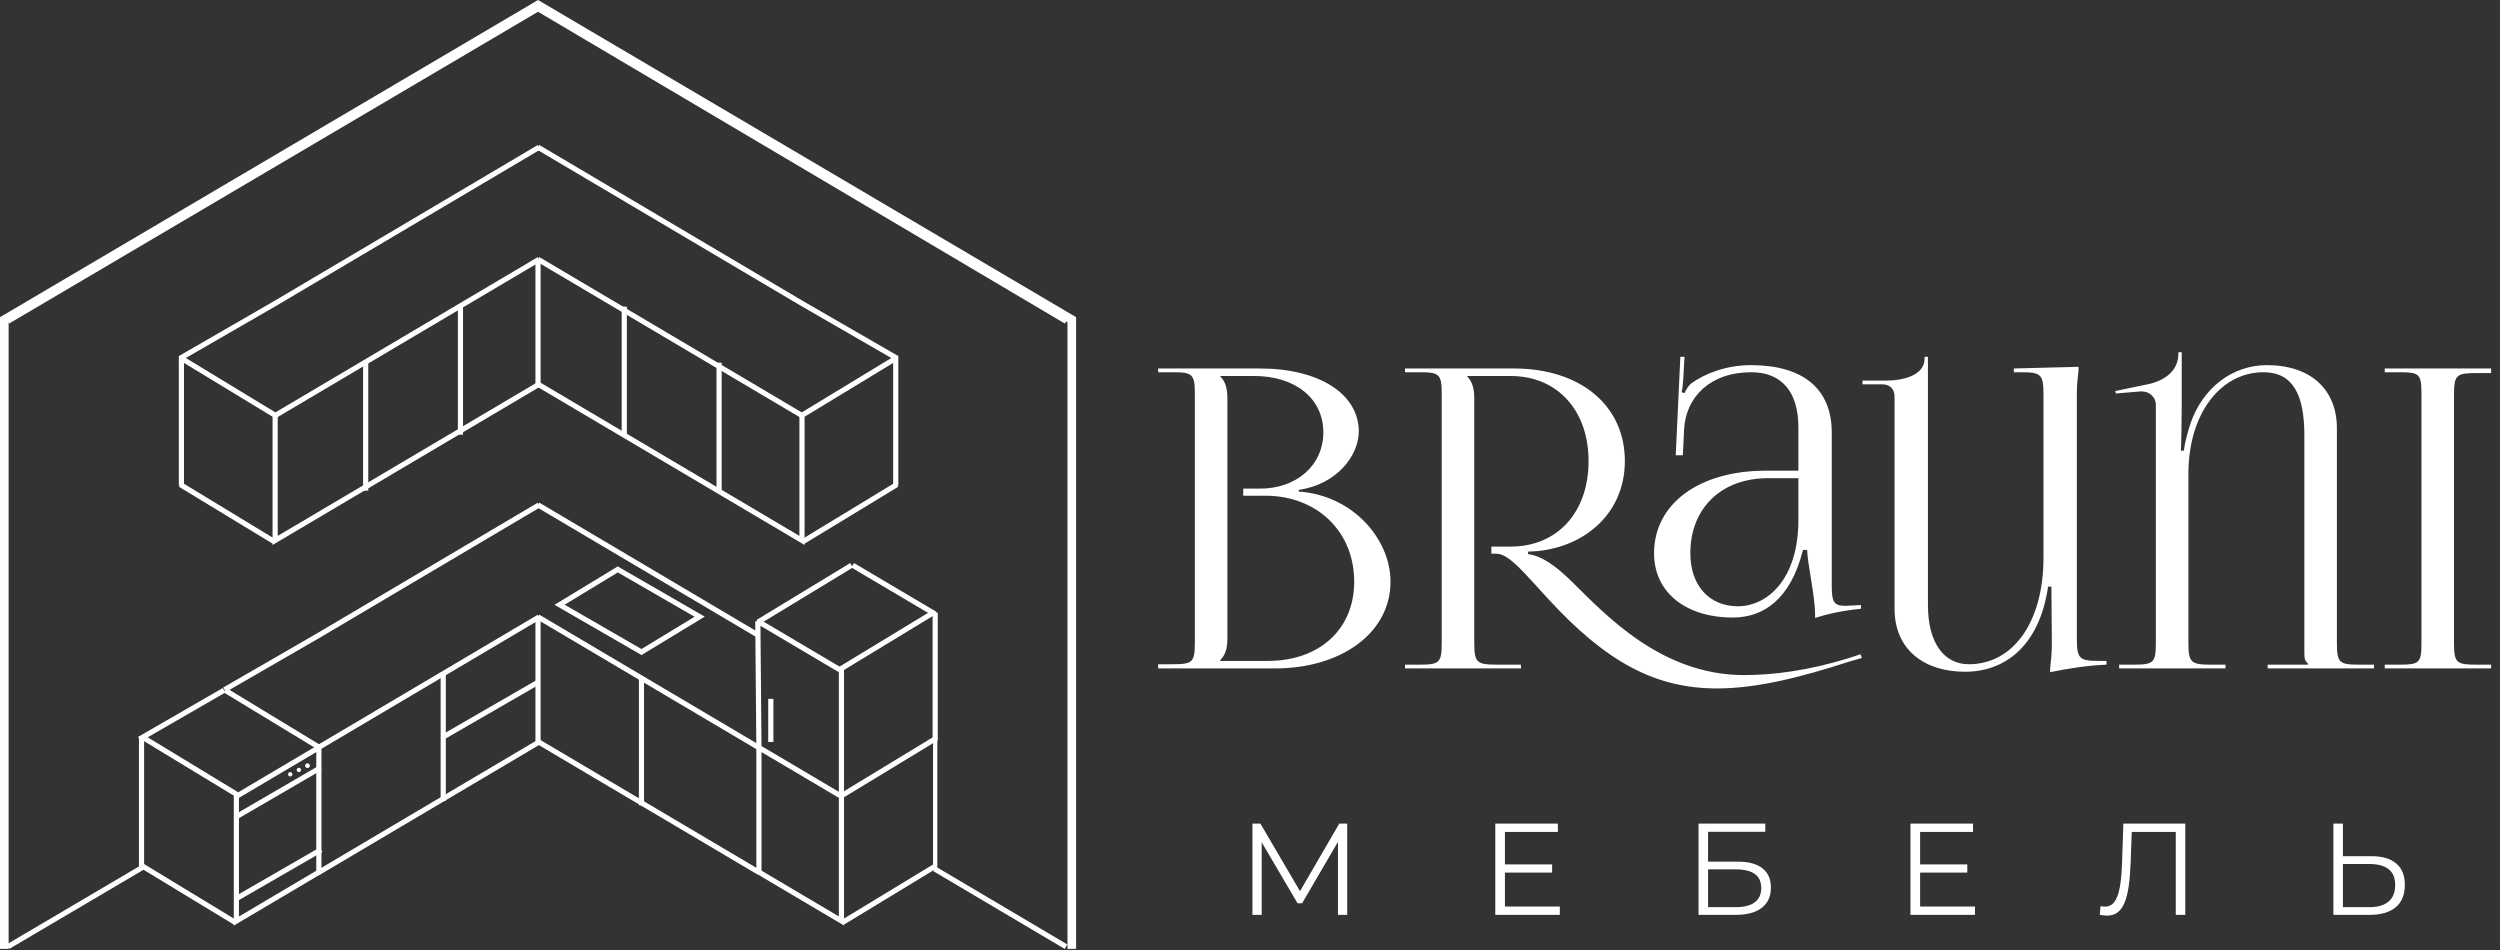<?xml version="1.0" encoding="UTF-8"?> <svg xmlns="http://www.w3.org/2000/svg" width="434" height="165" viewBox="0 0 434 165" fill="none"><rect x="0" y="0" width="434" height="165" fill="#333333" stroke="none"/><path d="M186.061 164.72V55.486L93.406 0.869L0.75 55.486V164.72" stroke="white" stroke-width="1.496"></path><path d="M1.379 55.852L93.405 1.609L185.057 55.852" stroke="white" stroke-width="0.748"></path><path d="M1.379 164.342L24.75 150.566M185.057 164.342L162.237 150.837" stroke="white" stroke-width="0.898"></path><path d="M93.402 25.559L139.228 52.68L155.501 62.075V84.291" stroke="white" stroke-width="0.898"></path><path d="M131.747 110.346L93.402 87.652" stroke="white" stroke-width="0.898"></path><path d="M162.348 128.197V150.413" stroke="white" stroke-width="0.748"></path><path d="M24.57 128.197V150.413" stroke="white" stroke-width="0.898"></path><path d="M38.973 119.741L55.246 110.346L93.59 87.652" stroke="white" stroke-width="0.898"></path><path d="M93.59 25.559L47.764 52.68L31.491 62.075V84.291" stroke="white" stroke-width="0.898"></path><path d="M93.402 45.018V67.233" stroke="white" stroke-width="0.898"></path><path d="M93.402 107.1V129.315" stroke="white" stroke-width="0.898"></path><path d="M79.934 53.232V75.448" stroke="white" stroke-width="0.898"></path><path d="M111.359 117.584V139.799" stroke="white" stroke-width="0.898"></path><path d="M76.942 116.83V127.938M76.942 139.045V127.938M76.942 127.938L93.402 118.435" stroke="white" stroke-width="0.898"></path><path d="M108.371 53.232V75.448" stroke="white" stroke-width="0.898"></path><path d="M63.48 62.963V85.178" stroke="white" stroke-width="0.898"></path><path d="M124.832 62.963V85.178" stroke="white" stroke-width="0.898"></path><path d="M93.402 45.018L139.228 72.139" stroke="white" stroke-width="0.898"></path><path d="M131.747 129.793L93.402 107.1" stroke="white" stroke-width="0.898"></path><path d="M146.075 138.25L131.749 129.772M131.749 129.772V151.469M131.749 129.772L131.559 107.85" stroke="white" stroke-width="0.898"></path><path d="M41.029 138.254L55.355 129.775V151.473" stroke="white" stroke-width="0.898"></path><path d="M145.885 116.328L131.559 107.85" stroke="white" stroke-width="0.898"></path><path d="M162.349 106.608L148.023 98.129" stroke="white" stroke-width="0.898"></path><path d="M24.194 128.315L38.895 119.828" stroke="white" stroke-width="0.898"></path><path d="M41.032 141.774L55.621 133.287" stroke="white" stroke-width="0.898"></path><path d="M41.034 155.993L55.734 147.506" stroke="white" stroke-width="0.898"></path><path d="M55.246 129.793L93.59 107.1" stroke="white" stroke-width="0.898"></path><path d="M93.59 45.018L47.764 72.139" stroke="white" stroke-width="0.898"></path><path d="M93.402 66.697L139.228 93.819V72.089L155.501 62.207" stroke="white" stroke-width="0.898"></path><path d="M111.36 113.193L97.144 104.985L107.245 98.852L121.46 107.059L111.36 113.193Z" stroke="white" stroke-width="0.898"></path><path d="M131.747 151.438L93.402 128.744" stroke="white" stroke-width="0.898"></path><path d="M146.074 138.15V159.88L131.559 151.289M146.074 138.15L162.347 128.268V106.346M146.074 138.15V116.072" stroke="white" stroke-width="0.898"></path><path d="M41.035 138.162V159.892L55.551 151.301" stroke="white" stroke-width="0.898"></path><path d="M55.246 151.5L93.59 128.807" stroke="white" stroke-width="0.898"></path><path d="M93.59 66.697L47.764 93.819V72.089L31.491 62.207" stroke="white" stroke-width="0.898"></path><path d="M139.422 94.005L155.695 84.123" stroke="white" stroke-width="0.898"></path><path d="M146.266 160.138L162.539 150.256" stroke="white" stroke-width="0.898"></path><path d="M40.844 160.138L24.571 150.256" stroke="white" stroke-width="0.898"></path><path d="M145.777 116.228L162.05 106.346" stroke="white" stroke-width="0.898"></path><path d="M41.141 137.935L24.868 128.053" stroke="white" stroke-width="0.898"></path><path d="M131.559 108.011L147.831 98.129" stroke="white" stroke-width="0.898"></path><path d="M55.355 129.71L39.083 119.828" stroke="white" stroke-width="0.898"></path><path d="M47.578 94.005L31.305 84.123" stroke="white" stroke-width="0.898"></path><circle cx="53.379" cy="132.918" r="0.375" fill="white"></circle><circle cx="53.379" cy="132.918" r="0.375" fill="white"></circle><circle cx="51.879" cy="133.662" r="0.375" fill="white"></circle><circle cx="50.387" cy="134.416" r="0.375" fill="white"></circle><path d="M133.812 121.32V128.802" stroke="white" stroke-width="0.898"></path><path d="M211.844 114.734H220.099C229.079 114.734 235.09 109.23 235.09 100.974C235.09 92.284 228.645 86.056 219.665 86.056H215.827V84.825H218.723C225.096 84.825 229.731 80.77 229.731 75.049C229.731 69.183 224.879 65.272 217.71 65.272H211.844V65.345C212.713 66.214 213.075 67.445 213.075 69.11V110.895C213.075 112.561 212.713 113.72 211.844 114.589V114.734ZM201.054 116.037V115.313H203.588C207.064 115.313 207.426 114.951 207.426 111.475V68.459C207.426 64.983 207.064 64.62 203.588 64.62H201.054V63.969H218.723C229.007 63.969 235.886 68.386 235.886 74.904C235.886 79.032 232.121 84.101 225.458 85.042V85.332C234.873 85.984 241.39 93.588 241.39 100.974C241.39 110.026 232.628 116.037 221.403 116.037H201.054ZM312.2 81.711V74.18C312.2 68.024 309.303 64.62 304.017 64.62C296.848 64.62 292.647 68.966 292.358 74.542L292.14 79.032H290.909L291.706 61.941H292.43L292.213 65.779C292.14 66.793 292.068 67.59 291.923 68.097L292.43 68.241C292.503 68.024 293.082 66.938 293.589 66.576C295.834 64.91 299.599 63.389 303.945 63.389C313.069 63.389 317.994 67.517 317.994 75.121V101.481C317.994 104.378 318.211 105.174 320.383 105.174C320.818 105.174 321.252 105.102 321.832 105.102L323.063 105.03V105.681C319.587 106.043 317.125 106.623 315.097 107.275V106.695C315.097 103.436 313.793 98.005 313.721 95.47H312.997C310.824 104.161 306.045 107.202 300.831 107.202C292.575 107.202 287.144 102.785 287.144 96.05C287.144 87.504 294.892 81.711 306.552 81.711H312.2ZM312.2 83.015H306.914C298.803 83.015 293.444 88.229 293.444 96.05C293.444 101.626 296.703 105.247 301.7 105.247C306.769 105.247 312.2 100.612 312.2 90.256V83.015ZM243.91 116.037V115.385H246.445C249.921 115.385 250.283 115.023 250.283 111.547V68.459C250.283 64.983 249.921 64.62 246.445 64.62H243.91V63.969H262.811C274.398 63.969 282.074 70.414 282.074 80.045C282.074 88.88 275.412 94.891 266.722 95.688L265.273 95.76V96.195C267.663 96.484 270.125 98.295 272.732 100.829C278.816 106.84 288.447 117.196 302.786 117.196C307.855 117.196 314.011 116.399 321.035 114.227L322.99 113.575L323.208 114.227L321.18 114.806C312.055 117.775 304.669 119.513 298.079 119.513C287.506 119.513 278.96 115.096 268.677 103.871C264.767 99.671 262.015 96.122 259.77 96.122H258.901V94.891H262.232C270.343 94.891 275.774 88.953 275.774 80.045C275.774 71.21 270.343 65.272 262.232 65.272H254.7V65.345C255.569 66.214 255.932 67.445 255.932 69.11V111.547C255.932 115.023 256.366 115.385 259.842 115.385H264.042V116.037H243.91ZM365.684 114.734V115.385C362.208 115.53 358.731 116.11 355.907 116.689V116.11C356.052 114.661 356.197 113.285 356.197 111.982V110.823C356.197 109.013 356.124 103.509 356.124 102.133V101.843H355.545C354.024 112.271 347.941 116.616 341.134 116.616C334.037 116.616 328.895 112.778 328.895 105.681V68.893C328.895 67.517 328.099 66.721 326.723 66.721H323.319V66.069H327.447C330.344 66.069 334.109 65.2 334.109 62.231V61.941H334.689V68.097V105.03C334.689 111.764 337.585 115.313 341.786 115.313C349.534 115.313 354.748 107.926 354.748 96.846V68.459C354.748 64.983 354.314 64.62 350.838 64.62H349.607V63.969L360.832 63.679V64.258C360.687 65.707 360.542 66.793 360.542 68.097V110.895C360.542 114.371 360.976 114.734 364.452 114.734H365.684ZM367.883 116.037V115.385H370.418C373.894 115.385 374.256 115.023 374.256 111.547V70.269C374.256 69.038 373.242 67.952 371.794 67.952C371.721 67.952 371.649 67.952 371.577 67.952L367.304 68.314L367.232 67.879L372.808 66.721C375.704 66.141 378.167 64.403 378.167 61.434V61.144H378.746V70.631C378.746 71.79 378.674 77.583 378.601 78.235H379.108C379.253 76.931 379.832 74.831 380.267 73.528C382.367 67.372 387.509 63.389 393.519 63.389C401.34 63.389 405.685 67.807 405.685 74.324V111.547C405.685 115.023 406.047 115.385 409.524 115.385H412.131V116.037H393.664V115.385H400.689V115.241C400.182 114.734 400.037 114.516 400.037 113.358V75.555C400.037 68.459 398.009 64.62 392.94 64.62C385.553 64.62 379.905 71.717 379.905 82.29V111.547C379.905 115.023 380.339 115.385 383.815 115.385H386.35V116.037H367.883ZM413.993 116.037V115.385H416.528C420.004 115.385 420.366 115.096 420.366 111.62V68.386C420.366 64.91 420.004 64.62 416.528 64.62H413.993V63.969H432.46V64.765H429.925C426.449 64.765 426.014 65.055 426.014 68.531V111.62C426.014 115.096 426.449 115.385 429.925 115.385H432.46V116.037H413.993Z" fill="white"></path><path d="M217.424 158.818V142.977H218.805L226.047 155.333H225.322L232.496 142.977H233.877V158.818H232.27V145.489H232.655L226.047 156.804H225.254L218.601 145.489H219.031V158.818H217.424ZM261.076 150.06H269.45V151.486H261.076V150.06ZM261.257 157.37H270.785V158.818H259.583V142.977H270.445V144.425H261.257V157.37ZM294.868 158.818V142.977H306.455V144.403H296.52V149.585H301.702C303.573 149.585 304.991 149.97 305.957 150.739C306.937 151.494 307.428 152.61 307.428 154.089C307.428 155.612 306.9 156.782 305.844 157.596C304.803 158.411 303.301 158.818 301.34 158.818H294.868ZM296.52 157.483H301.317C302.781 157.483 303.882 157.204 304.621 156.646C305.376 156.073 305.753 155.243 305.753 154.156C305.753 151.999 304.274 150.92 301.317 150.92H296.52V157.483ZM333.149 150.06H341.523V151.486H333.149V150.06ZM333.33 157.37H342.858V158.818H331.656V142.977H342.518V144.425H333.33V157.37ZM365.787 158.954C365.575 158.954 365.372 158.939 365.176 158.909C364.979 158.894 364.761 158.856 364.519 158.796L364.655 157.302C364.912 157.362 365.161 157.393 365.402 157.393C366.081 157.393 366.624 157.129 367.031 156.601C367.454 156.057 367.771 155.228 367.982 154.111C368.193 152.98 368.329 151.531 368.389 149.766L368.615 142.977H379.365V158.818H377.713V143.973L378.143 144.425H369.679L370.086 143.95L369.883 149.721C369.822 151.305 369.709 152.678 369.543 153.84C369.377 154.986 369.136 155.944 368.819 156.714C368.502 157.468 368.095 158.034 367.597 158.411C367.099 158.773 366.496 158.954 365.787 158.954ZM411.708 148.635C413.578 148.635 415.004 149.057 415.985 149.902C416.98 150.732 417.478 151.969 417.478 153.613C417.478 155.318 416.95 156.616 415.894 157.506C414.838 158.381 413.329 158.818 411.368 158.818H405.077V142.977H406.729V148.635H411.708ZM411.323 157.483C412.786 157.483 413.895 157.159 414.65 156.51C415.419 155.861 415.804 154.911 415.804 153.659C415.804 152.406 415.427 151.486 414.672 150.898C413.918 150.294 412.801 149.992 411.323 149.992H406.729V157.483H411.323Z" fill="white"></path></svg> 